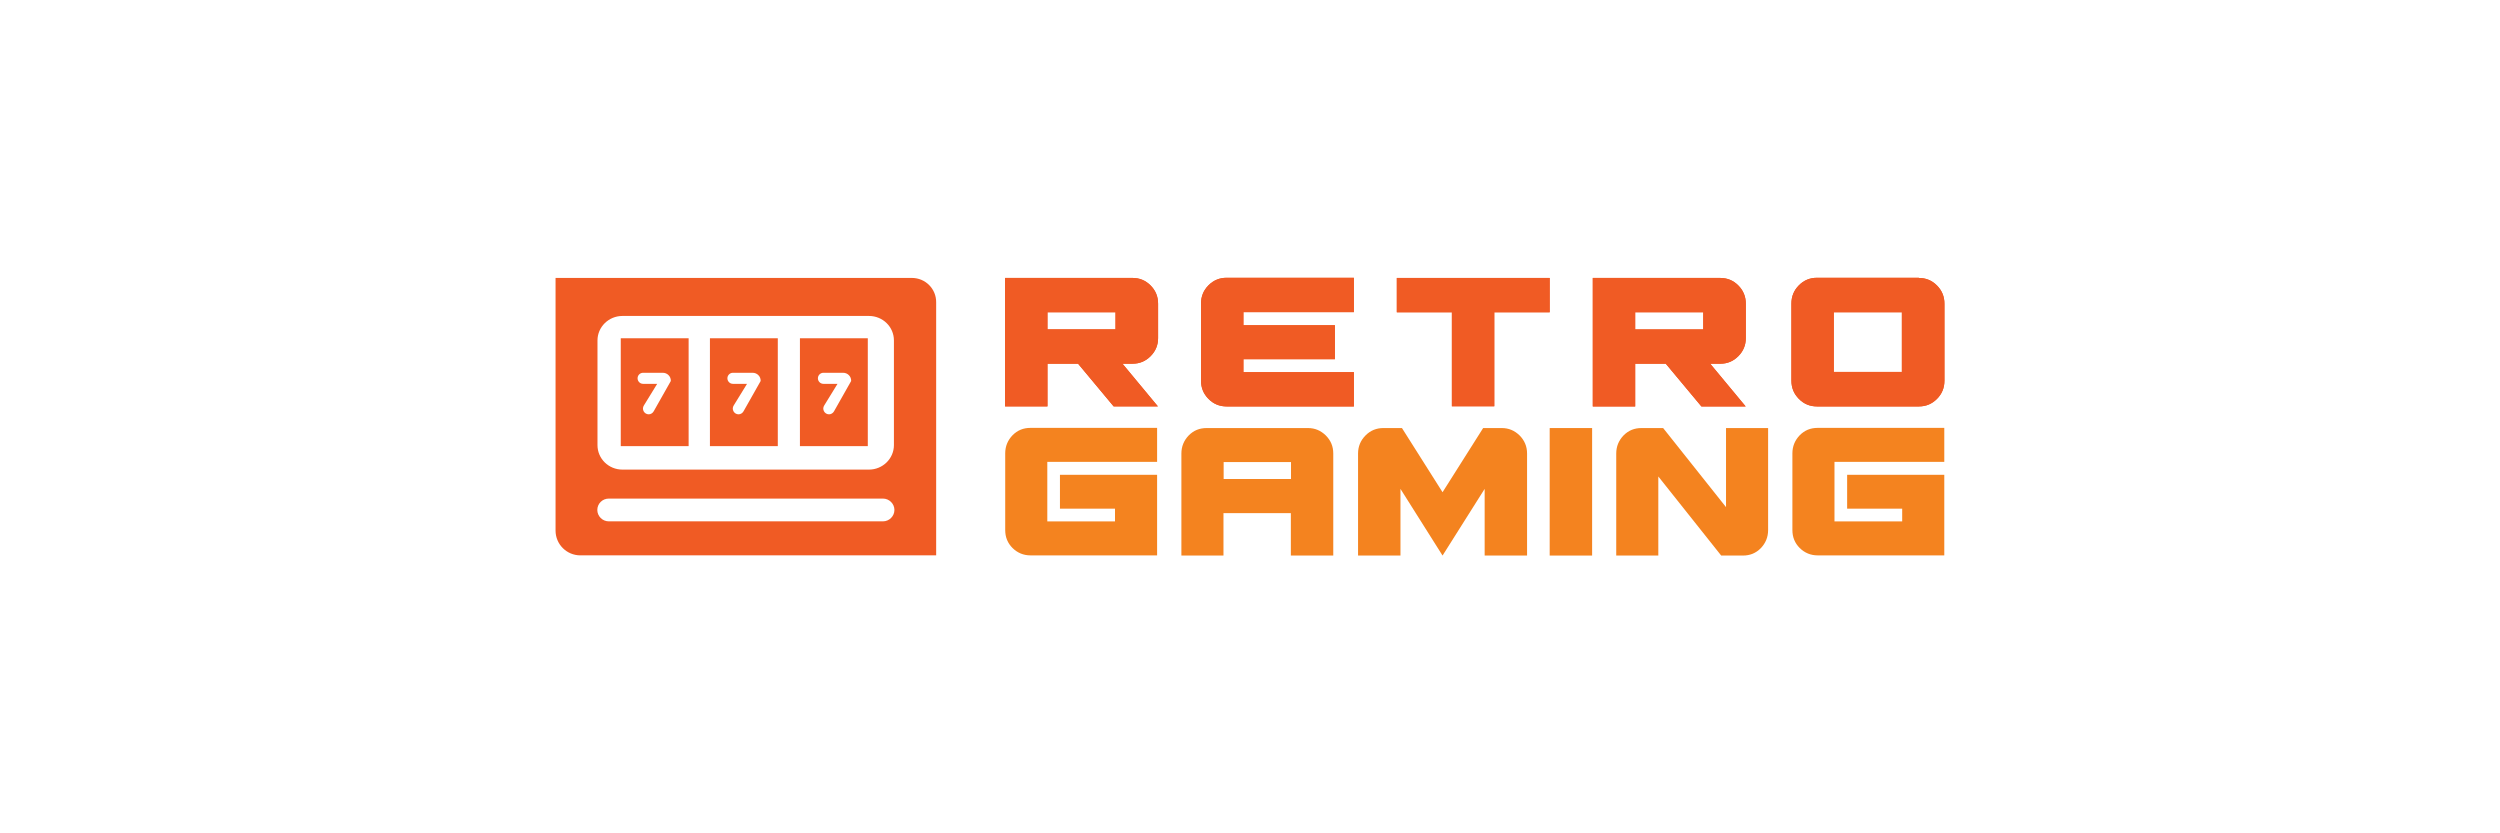 <svg width="144" height="48" viewBox="0 0 144 48" fill="none" xmlns="http://www.w3.org/2000/svg">
<path d="M52.525 16.009H32V30.561C32 31.353 32.642 31.989 33.428 31.989H53.923V17.418C53.933 16.636 53.301 16.009 52.525 16.009ZM50.857 30.03H35.066C34.702 30.03 34.405 29.731 34.405 29.374C34.405 29.008 34.702 28.718 35.066 28.718H50.857C51.221 28.718 51.519 29.017 51.519 29.374C51.519 29.731 51.221 30.03 50.857 30.03ZM51.49 25.64C51.49 26.412 50.848 27.049 50.052 27.049H35.852C35.057 27.049 34.415 26.421 34.415 25.64V19.608C34.415 18.836 35.057 18.199 35.852 18.199H50.052C50.848 18.199 51.49 18.827 51.49 19.608V25.64Z" fill="#F05B24"/>
<path d="M40.892 19.484V25.698H44.801V19.484H40.892ZM42.827 23.691C42.77 23.797 42.655 23.865 42.54 23.865C42.281 23.865 42.118 23.575 42.262 23.354L43.029 22.109H42.214C42.042 22.109 41.898 21.964 41.898 21.79C41.898 21.616 42.042 21.472 42.214 21.472H43.345C43.479 21.472 43.594 21.52 43.68 21.607C43.776 21.703 43.814 21.809 43.814 21.945L42.827 23.691Z" fill="#F05B24"/>
<path d="M35.756 19.484V25.698H39.665V19.484H35.756ZM37.653 23.691C37.596 23.797 37.481 23.865 37.366 23.865C37.107 23.865 36.944 23.575 37.088 23.354L37.854 22.109H37.04C36.867 22.109 36.724 21.964 36.724 21.79C36.724 21.616 36.867 21.472 37.04 21.472H38.171C38.305 21.472 38.42 21.52 38.506 21.607C38.602 21.703 38.64 21.809 38.64 21.945L37.653 23.691Z" fill="#F05B24"/>
<path d="M46.076 19.484V25.698H49.985V19.484H46.076ZM48.04 23.691C47.983 23.797 47.867 23.865 47.752 23.865C47.494 23.865 47.331 23.575 47.475 23.354L48.241 22.109H47.427C47.254 22.109 47.111 21.964 47.111 21.79C47.111 21.616 47.254 21.472 47.427 21.472H48.557C48.692 21.472 48.806 21.52 48.893 21.607C48.989 21.703 49.027 21.809 49.027 21.945L48.04 23.691Z" fill="#F05B24"/>
<path d="M65.23 16.009C65.642 16.009 65.987 16.154 66.275 16.443C66.562 16.733 66.706 17.08 66.706 17.495V19.473C66.706 19.878 66.562 20.226 66.275 20.515C65.987 20.805 65.642 20.95 65.23 20.95H64.655L66.696 23.41H64.147L62.097 20.95H60.334V23.41H57.891V16.009H65.23ZM64.253 18.962V17.987H60.334V18.971H64.253V18.962Z" fill="#F05B24"/>
<path d="M71.621 17.988V18.731H76.891V20.69H71.621V21.433H77.984V23.411H70.653C70.242 23.411 69.897 23.267 69.609 22.977C69.322 22.688 69.178 22.34 69.178 21.925V17.486C69.178 17.071 69.322 16.724 69.609 16.434C69.897 16.145 70.242 16 70.653 16H77.984V17.978H71.621V17.988Z" fill="#F05B24"/>
<path d="M89.262 16.01V17.988H86.071V23.402H83.628V17.988H80.456V16.01H89.262Z" fill="#F05B24"/>
<path d="M99.084 16.01C99.496 16.01 99.841 16.154 100.128 16.444C100.415 16.733 100.559 17.081 100.559 17.496V19.474C100.559 19.879 100.415 20.227 100.128 20.516C99.841 20.806 99.496 20.951 99.084 20.951H98.509L100.55 23.411H98.001L95.95 20.951H94.187V23.411H91.744V16.01H99.084ZM98.106 18.963V17.988H94.187V18.972H98.106V18.963Z" fill="#F05B24"/>
<path d="M110.524 16.01C110.936 16.01 111.281 16.154 111.569 16.444C111.856 16.733 112 17.081 112 17.496V21.925C112 22.34 111.856 22.688 111.569 22.977C111.281 23.267 110.936 23.411 110.524 23.411H104.66C104.248 23.411 103.903 23.267 103.616 22.977C103.328 22.688 103.185 22.34 103.185 21.925V17.486C103.185 17.071 103.328 16.724 103.616 16.434C103.903 16.145 104.248 16 104.66 16H110.524V16.01ZM109.547 21.423V17.988H105.628V21.423H109.547Z" fill="#F05B24"/>
<path d="M65.23 16.009C65.642 16.009 65.987 16.154 66.275 16.443C66.562 16.733 66.706 17.08 66.706 17.495V19.473C66.706 19.878 66.562 20.226 66.275 20.515C65.987 20.805 65.642 20.95 65.23 20.95H64.655L66.696 23.41H64.147L62.097 20.95H60.334V23.41H57.891V16.009H65.23ZM64.253 18.962V17.987H60.334V18.971H64.253V18.962Z" fill="#F05B24"/>
<path d="M71.621 17.988V18.731H76.891V20.69H71.621V21.433H77.984V23.411H70.653C70.242 23.411 69.897 23.267 69.609 22.977C69.322 22.688 69.178 22.34 69.178 21.925V17.486C69.178 17.071 69.322 16.724 69.609 16.434C69.897 16.145 70.242 16 70.653 16H77.984V17.978H71.621V17.988Z" fill="#F05B24"/>
<path d="M89.262 16.01V17.988H86.071V23.402H83.628V17.988H80.456V16.01H89.262Z" fill="#F05B24"/>
<path d="M99.084 16.01C99.496 16.01 99.841 16.154 100.128 16.444C100.415 16.733 100.559 17.081 100.559 17.496V19.474C100.559 19.879 100.415 20.227 100.128 20.516C99.841 20.806 99.496 20.951 99.084 20.951H98.509L100.55 23.411H98.001L95.95 20.951H94.187V23.411H91.744V16.01H99.084ZM98.106 18.963V17.988H94.187V18.972H98.106V18.963Z" fill="#F05B24"/>
<path d="M110.524 16.01C110.936 16.01 111.281 16.154 111.569 16.444C111.856 16.733 112 17.081 112 17.496V21.925C112 22.34 111.856 22.688 111.569 22.977C111.281 23.267 110.936 23.411 110.524 23.411H104.66C104.248 23.411 103.903 23.267 103.616 22.977C103.328 22.688 103.185 22.34 103.185 21.925V17.486C103.185 17.071 103.328 16.724 103.616 16.434C103.903 16.145 104.248 16 104.66 16H110.524V16.01ZM109.547 21.423V17.988H105.628V21.423H109.547Z" fill="#F05B24"/>
<path d="M60.325 26.615V30.031H64.224V29.298H61.053V27.349H66.649V31.99H59.357C58.954 31.99 58.609 31.846 58.322 31.566C58.034 31.276 57.9 30.938 57.9 30.523V26.113C57.9 25.708 58.044 25.361 58.322 25.071C58.609 24.782 58.945 24.646 59.357 24.646H66.649V26.605H60.325V26.615Z" fill="#F4831F"/>
<path d="M75.34 24.656C75.742 24.656 76.078 24.801 76.365 25.081C76.653 25.37 76.796 25.708 76.796 26.123V32H74.353V29.558H70.472V32H68.048V26.123C68.048 25.718 68.192 25.37 68.47 25.081C68.757 24.791 69.092 24.656 69.504 24.656H75.34ZM74.362 27.59V26.615H70.482V27.59H74.362Z" fill="#F4831F"/>
<path d="M87.959 26.123V32H85.516V28.159L83.091 32L80.667 28.159V32H78.224V26.123C78.224 25.718 78.368 25.37 78.655 25.081C78.942 24.791 79.287 24.656 79.68 24.656H80.753L83.091 28.352L85.429 24.656H86.503C86.905 24.656 87.24 24.801 87.528 25.081C87.815 25.37 87.959 25.718 87.959 26.123Z" fill="#F4831F"/>
<path d="M89.262 32V24.656H91.706V32H89.262Z" fill="#F4831F"/>
<path d="M101.843 24.656V30.533C101.843 30.938 101.699 31.286 101.422 31.575C101.134 31.865 100.799 32 100.387 32H99.141L95.519 27.445V32H93.095V26.123C93.095 25.718 93.239 25.37 93.516 25.081C93.804 24.791 94.139 24.656 94.551 24.656H95.797L99.419 29.211V24.656H101.843Z" fill="#F4831F"/>
<path d="M105.666 26.615V30.031H109.566V29.298H106.395V27.349H111.991V31.99H104.699C104.296 31.99 103.951 31.846 103.664 31.566C103.376 31.276 103.242 30.938 103.242 30.523V26.113C103.242 25.708 103.386 25.361 103.664 25.071C103.951 24.782 104.287 24.646 104.699 24.646H111.991V26.605H105.666V26.615Z" fill="#F4831F"/>
</svg>
